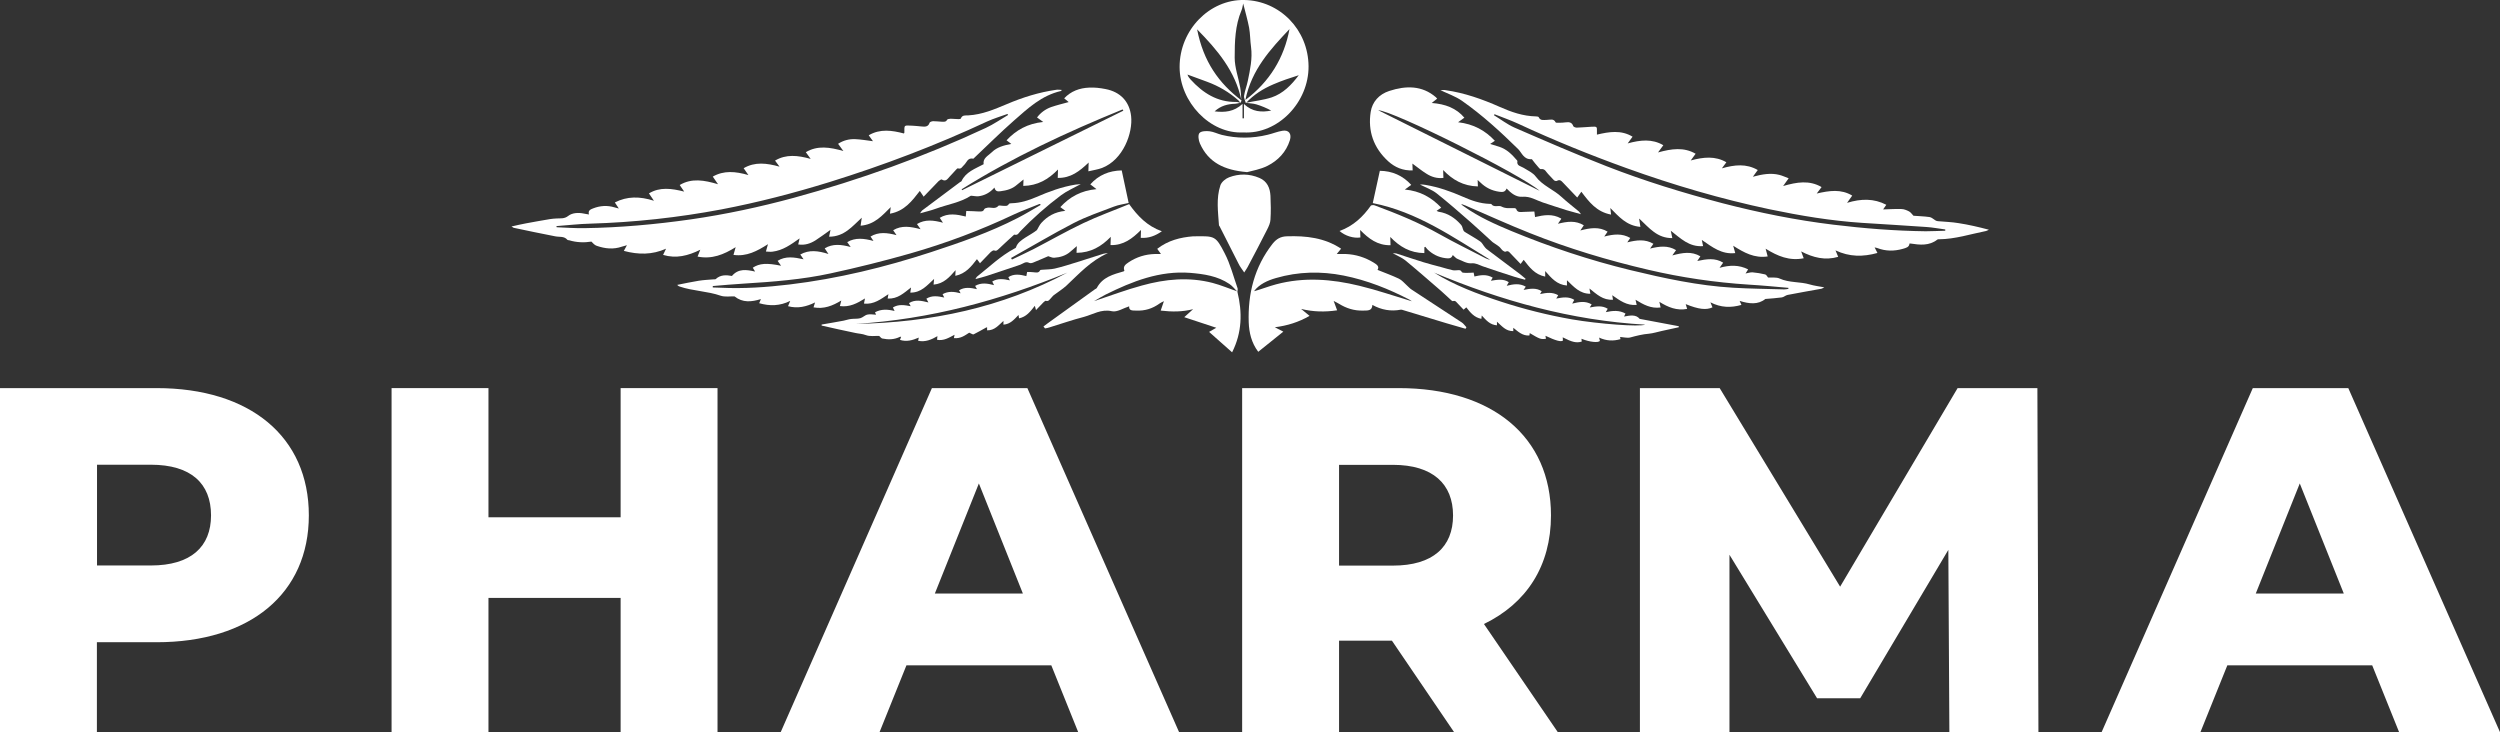 <svg width="140" height="41" viewBox="0 0 140 41" fill="none" xmlns="http://www.w3.org/2000/svg">
<rect x="0" y="0" width="140" height="41" fill="#333333" stroke="none"/>
<path d="M51.733 11.026C51.646 10.896 51.588 10.802 51.509 10.693C51.077 11.251 50.652 11.822 49.837 11.967C49.852 11.829 49.866 11.713 49.881 11.598C49.405 12.068 48.98 12.575 48.194 12.64C48.216 12.495 48.23 12.372 48.259 12.191C47.719 12.683 47.279 13.255 46.429 13.255C46.458 13.132 46.479 13.009 46.508 12.871C46.22 13.074 45.953 13.276 45.672 13.457C45.384 13.638 45.074 13.746 44.699 13.689C44.721 13.587 44.743 13.501 44.779 13.349C44.281 13.703 43.842 14.021 43.258 14.094C43.143 14.108 43.02 14.094 42.891 14.086C42.927 13.956 42.963 13.841 43.006 13.674C42.393 14.065 41.81 14.376 41.075 14.275C41.111 14.13 41.147 14.007 41.197 13.841C40.527 14.26 39.864 14.528 39.064 14.369C39.115 14.246 39.151 14.137 39.216 13.985C38.531 14.325 37.868 14.492 37.133 14.275C37.191 14.152 37.248 14.036 37.299 13.927C36.52 14.275 35.749 14.267 34.935 14.05C34.993 13.942 35.043 13.855 35.108 13.732C34.978 13.768 34.899 13.79 34.827 13.812C34.351 13.978 33.883 13.927 33.422 13.768C33.307 13.732 33.213 13.631 33.119 13.53C32.716 13.595 32.291 13.58 31.88 13.457C31.844 13.45 31.793 13.45 31.772 13.428C31.591 13.211 31.325 13.284 31.087 13.233C30.323 13.088 29.559 12.922 28.796 12.763C28.759 12.763 28.731 12.734 28.644 12.683C28.947 12.618 29.192 12.553 29.451 12.509C29.898 12.422 30.345 12.35 30.792 12.271C30.921 12.249 31.044 12.242 31.174 12.234C31.397 12.22 31.606 12.263 31.822 12.09C32.045 11.916 32.384 11.894 32.694 11.96C32.781 11.974 32.867 11.996 32.982 12.01C32.917 11.793 33.062 11.728 33.213 11.67C33.602 11.518 34.006 11.489 34.409 11.612C34.474 11.634 34.539 11.648 34.654 11.677C34.56 11.54 34.503 11.453 34.431 11.337C35.123 10.983 35.829 10.99 36.621 11.243C36.513 11.084 36.434 10.968 36.34 10.831C36.946 10.462 37.601 10.549 38.315 10.73C38.214 10.585 38.142 10.484 38.063 10.361C38.733 9.963 39.432 10.086 40.21 10.317C40.087 10.144 40.001 10.021 39.915 9.89C40.534 9.536 41.183 9.594 41.911 9.804C41.795 9.644 41.723 9.543 41.644 9.42C42.271 9.051 42.934 9.131 43.654 9.333C43.554 9.196 43.489 9.102 43.402 8.993C44.022 8.624 44.678 8.697 45.398 8.899C45.29 8.747 45.211 8.646 45.125 8.523C45.78 8.132 46.472 8.241 47.229 8.458C47.106 8.291 47.02 8.176 46.933 8.053C47.221 7.865 47.546 7.778 47.892 7.792C48.223 7.807 48.547 7.865 48.886 7.908C48.814 7.807 48.735 7.691 48.648 7.575C49.29 7.199 49.953 7.3 50.616 7.474C50.63 7.452 50.644 7.445 50.644 7.431C50.652 6.982 50.587 7.018 51.113 7.04C51.279 7.047 51.444 7.069 51.61 7.083C51.805 7.105 51.985 7.105 52.057 6.873C52.071 6.83 52.187 6.787 52.259 6.787C52.417 6.787 52.576 6.808 52.734 6.816C52.849 6.816 52.972 6.845 53.037 6.707C53.059 6.671 53.167 6.649 53.239 6.649C53.383 6.649 53.527 6.671 53.671 6.671C53.721 6.671 53.801 6.664 53.808 6.635C53.88 6.432 54.067 6.468 54.226 6.461C55.004 6.418 55.689 6.121 56.38 5.832C57.267 5.455 58.182 5.166 59.148 5.029C59.241 5.014 59.342 5.029 59.458 5.036C59.429 5.079 59.429 5.094 59.421 5.094C58.319 5.347 57.562 6.07 56.784 6.75C56.027 7.416 55.314 8.125 54.579 8.82C54.55 8.841 54.521 8.892 54.5 8.885C54.175 8.82 54.139 9.109 53.981 9.246C53.88 9.333 53.837 9.492 53.642 9.427C53.613 9.42 53.563 9.478 53.527 9.514C53.404 9.644 53.296 9.775 53.174 9.898C53.059 10.021 52.972 10.194 52.734 10.05C52.713 10.035 52.605 10.1 52.561 10.144C52.287 10.426 52.021 10.708 51.718 11.019L51.733 11.026ZM31.159 12.661C31.159 12.661 31.166 12.705 31.174 12.726C31.685 12.748 32.204 12.784 32.716 12.777C34.719 12.748 36.715 12.567 38.69 12.285C40.642 12.003 42.559 11.591 44.454 11.077C48.158 10.064 51.754 8.776 55.206 7.163C55.645 6.96 56.042 6.678 56.453 6.439C56.438 6.418 56.431 6.403 56.416 6.382C56.042 6.519 55.645 6.635 55.285 6.801C52.431 8.132 49.484 9.254 46.458 10.194C44.469 10.809 42.444 11.337 40.39 11.728C37.969 12.184 35.526 12.451 33.054 12.524C32.42 12.538 31.786 12.618 31.159 12.661Z" fill="white"/>
<path d="M54.882 14.745C54.809 14.651 54.766 14.586 54.709 14.513C54.392 14.926 54.082 15.324 53.498 15.447L53.513 15.128C53.167 15.526 52.849 15.888 52.28 15.939C52.287 15.837 52.295 15.751 52.309 15.62C51.913 15.982 51.588 16.394 50.976 16.387C50.99 16.293 51.005 16.214 51.019 16.098C50.616 16.409 50.27 16.749 49.708 16.72C49.722 16.64 49.729 16.575 49.751 16.474C49.326 16.749 48.944 17.06 48.382 17.002C48.403 16.915 48.418 16.828 48.439 16.713C48 16.988 47.575 17.212 47.034 17.14C47.063 17.038 47.077 16.951 47.113 16.828C46.623 17.125 46.141 17.32 45.557 17.212C45.586 17.125 45.607 17.053 45.643 16.937C45.153 17.176 44.671 17.291 44.13 17.147C44.166 17.053 44.202 16.973 44.253 16.85C43.669 17.14 43.107 17.147 42.516 16.98C42.552 16.901 42.574 16.836 42.61 16.749C42.084 16.908 41.594 16.966 41.132 16.597C40.895 16.59 40.599 16.64 40.361 16.561C39.612 16.3 38.805 16.3 38.063 16.047C38.019 16.033 37.969 16.011 37.926 15.953C38.329 15.873 38.725 15.787 39.129 15.722C39.41 15.678 39.698 15.664 39.987 15.642C40.015 15.642 40.059 15.642 40.073 15.635C40.347 15.374 40.678 15.396 40.988 15.454C41.349 15.027 41.803 15.099 42.285 15.208C42.235 15.121 42.192 15.056 42.156 14.991C42.53 14.745 42.934 14.716 43.741 14.882C43.669 14.781 43.611 14.701 43.546 14.607C43.993 14.325 44.476 14.405 45.002 14.521C44.923 14.412 44.88 14.347 44.815 14.253C45.312 13.971 45.824 14.043 46.393 14.224C46.299 14.086 46.242 14 46.184 13.906C46.631 13.638 47.106 13.689 47.639 13.833C47.56 13.718 47.51 13.645 47.445 13.558C47.899 13.291 48.382 13.349 48.915 13.493C48.85 13.392 48.8 13.327 48.749 13.247C49.203 12.972 49.679 13.03 50.205 13.168C50.126 13.052 50.075 12.98 50.017 12.893C50.493 12.603 50.998 12.69 51.552 12.835C51.473 12.719 51.416 12.64 51.351 12.546C51.805 12.271 52.28 12.329 52.806 12.473C52.734 12.365 52.684 12.285 52.626 12.198C53.094 11.916 53.584 12.003 54.082 12.126C54.089 12.017 54.103 11.916 54.111 11.815C54.363 11.822 54.593 11.829 54.824 11.844C54.947 11.844 55.062 11.858 55.119 11.713C55.141 11.67 55.249 11.634 55.321 11.627C55.516 11.605 55.739 11.728 55.912 11.525C55.941 11.489 56.071 11.525 56.157 11.525C56.28 11.525 56.416 11.569 56.496 11.424C56.51 11.388 56.604 11.381 56.661 11.381C57.151 11.366 57.598 11.222 58.038 11.034C58.737 10.73 59.458 10.462 60.221 10.339C60.329 10.325 60.438 10.317 60.524 10.31C60.157 10.513 59.753 10.686 59.421 10.932C58.6 11.547 57.843 12.22 57.137 12.951C57.051 13.037 57 13.197 56.806 13.139C56.791 13.139 56.77 13.161 56.755 13.175C56.481 13.428 56.2 13.681 55.934 13.935C55.854 14.007 55.797 14.079 55.667 14.021C55.631 14.007 55.537 14.065 55.487 14.108C55.292 14.304 55.105 14.499 54.896 14.723L54.882 14.745ZM58.276 11.475C58.276 11.475 58.254 11.439 58.247 11.424C58.218 11.424 58.189 11.424 58.168 11.439C57.706 11.627 57.231 11.8 56.777 12.01C54.91 12.893 52.972 13.623 50.969 14.195C49.499 14.615 48.014 14.984 46.515 15.309C44.923 15.656 43.294 15.78 41.666 15.881C41.082 15.917 40.498 15.968 39.915 16.018C39.915 16.047 39.915 16.069 39.915 16.098C40.059 16.098 40.21 16.105 40.354 16.112C41.651 16.177 42.941 16.083 44.217 15.931C46.926 15.606 49.556 14.962 52.129 14.123C53.786 13.58 55.437 13.009 56.979 12.213C57.418 11.989 57.843 11.728 58.269 11.482L58.276 11.475Z" fill="white"/>
<path d="M55.689 10.505C55.429 10.795 55.141 10.947 54.802 10.99C54.687 11.005 54.572 10.976 54.456 10.968C54.42 10.968 54.377 10.954 54.356 10.968C53.772 11.345 53.066 11.446 52.417 11.685C52.143 11.786 51.862 11.851 51.524 11.945C51.588 11.858 51.603 11.815 51.639 11.786C52.345 11.258 53.051 10.73 53.758 10.201C53.786 10.18 53.837 10.165 53.844 10.144C54.082 9.63 54.608 9.449 55.083 9.196C55.026 8.849 55.35 8.718 55.552 8.516C55.826 8.248 56.2 8.14 56.633 8.06C56.525 7.98 56.46 7.93 56.366 7.857C56.899 7.286 57.548 6.917 58.42 6.83C58.283 6.729 58.182 6.656 58.074 6.577C58.276 6.309 58.542 6.114 58.859 5.998C59.176 5.89 59.501 5.81 59.847 5.716C59.775 5.658 59.688 5.586 59.594 5.506C59.969 5.108 60.452 4.927 61 4.906C61.302 4.891 61.605 4.927 61.9 4.985C62.743 5.144 63.248 5.687 63.342 6.497C63.45 7.438 62.902 8.95 61.713 9.406C61.482 9.492 61.23 9.529 60.949 9.594L60.964 9.102C60.459 9.587 59.962 9.977 59.234 9.963L59.248 9.492C58.708 10.05 58.103 10.397 57.303 10.411L57.317 10.05C57.173 10.165 57.058 10.259 56.943 10.353C56.69 10.578 56.373 10.665 56.035 10.708C55.891 10.73 55.739 10.73 55.689 10.505ZM62.909 6.201C62.909 6.201 62.88 6.157 62.866 6.128C59.739 7.402 56.69 8.82 53.851 10.599C53.858 10.614 53.873 10.628 53.88 10.65C56.885 9.167 59.897 7.684 62.902 6.201H62.909Z" fill="white"/>
<path d="M62.03 14.181C61.072 14.607 60.416 15.345 59.703 16.011C59.493 16.199 59.248 16.351 59.018 16.525C58.946 16.575 58.903 16.655 58.838 16.713C58.766 16.785 58.715 16.894 58.564 16.843C58.535 16.836 58.47 16.901 58.427 16.937C58.304 17.06 58.182 17.19 58.016 17.364C57.995 17.277 57.98 17.212 57.951 17.125C57.685 17.465 57.476 17.74 57.065 17.827C57.058 17.769 57.051 17.718 57.036 17.639C56.798 17.885 56.582 18.152 56.193 18.181V17.972C55.919 18.21 55.703 18.507 55.278 18.5V18.326C55.278 18.326 55.235 18.341 55.213 18.348C54.983 18.478 54.752 18.608 54.521 18.724C54.485 18.746 54.399 18.681 54.276 18.63C54.067 18.76 53.808 18.977 53.419 18.934C53.426 18.876 53.44 18.825 53.455 18.746C53.138 18.912 52.849 19.1 52.475 19.028C52.482 18.963 52.489 18.905 52.496 18.825C52.158 19.021 51.826 19.165 51.416 19.086C51.43 19.028 51.437 18.977 51.452 18.905C51.098 19.057 50.767 19.151 50.399 19.035C50.421 18.977 50.443 18.919 50.464 18.861C50.435 18.861 50.414 18.854 50.399 18.861C50.082 19.021 49.744 19.028 49.405 18.956C49.347 18.941 49.304 18.876 49.232 18.811C49.016 18.804 48.72 18.854 48.49 18.767C48.281 18.688 48.086 18.688 47.892 18.644C47.265 18.521 46.638 18.369 46.011 18.232C46.011 18.21 46.011 18.196 46.011 18.174C46.422 18.102 46.832 18.037 47.243 17.957C47.387 17.928 47.517 17.878 47.661 17.863C47.827 17.841 48.014 17.863 48.173 17.82C48.317 17.784 48.432 17.646 48.576 17.617C48.72 17.581 48.886 17.617 49.059 17.624C49.045 17.588 49.023 17.545 49.001 17.487C49.347 17.299 49.708 17.32 50.097 17.415C50.061 17.342 50.032 17.284 50.003 17.219C50.313 17.024 50.644 17.082 50.998 17.147C50.962 17.075 50.933 17.031 50.904 16.973C51.242 16.763 51.596 16.836 51.992 16.937C51.941 16.85 51.913 16.792 51.877 16.727C52.187 16.532 52.518 16.582 52.878 16.662C52.842 16.59 52.813 16.539 52.785 16.474C53.102 16.293 53.433 16.329 53.794 16.423C53.758 16.351 53.736 16.308 53.707 16.257C54.017 16.062 54.348 16.112 54.709 16.192C54.665 16.119 54.644 16.069 54.608 16.011C54.939 15.816 55.285 15.866 55.667 15.968C55.624 15.888 55.595 15.83 55.566 15.765C55.869 15.577 56.193 15.62 56.553 15.7C56.517 15.627 56.496 15.577 56.467 15.519C56.784 15.316 57.123 15.374 57.476 15.461C57.49 15.382 57.505 15.316 57.519 15.23C57.634 15.23 57.75 15.23 57.858 15.244C58.002 15.251 58.16 15.316 58.247 15.136C58.254 15.114 58.312 15.107 58.348 15.107C58.586 15.085 58.831 15.092 59.061 15.041C59.493 14.94 59.919 14.803 60.337 14.673C60.827 14.521 61.309 14.361 61.792 14.21C61.871 14.188 61.958 14.188 62.037 14.173L62.03 14.181ZM59.775 15.266C55.998 16.814 52.086 17.885 47.928 18.138C52.129 18.066 56.114 17.219 59.775 15.266Z" fill="white"/>
<path d="M56.654 14.542C57.065 14.34 57.49 14.152 57.894 13.942C58.816 13.464 59.724 12.943 60.668 12.495C61.504 12.097 62.376 11.786 63.233 11.431C63.709 12.097 64.242 12.661 65.064 12.951C64.704 13.204 64.336 13.349 63.882 13.32L63.896 12.878C63.406 13.363 62.916 13.746 62.189 13.725L62.203 13.262C61.677 13.804 61.086 14.152 60.286 14.159L60.301 13.783C60.157 13.913 60.048 14 59.94 14.094C59.688 14.318 59.371 14.412 59.032 14.434C58.924 14.441 58.802 14.376 58.701 14.347C58.441 14.456 58.153 14.586 57.865 14.701C57.8 14.73 57.699 14.752 57.642 14.723C57.433 14.615 57.296 14.767 57.13 14.825C56.51 15.041 55.876 15.244 55.249 15.454C55.062 15.519 54.86 15.562 54.622 15.627C54.673 15.555 54.687 15.505 54.723 15.483C55.408 14.94 56.035 14.332 56.82 13.913C56.849 13.898 56.885 13.884 56.892 13.862C56.971 13.595 57.202 13.45 57.418 13.305C57.642 13.161 57.879 13.037 58.067 12.886C58.153 12.748 58.211 12.596 58.319 12.48C58.65 12.119 59.061 11.866 59.659 11.808C59.537 11.713 59.465 11.663 59.378 11.598C59.897 11.034 60.531 10.672 61.403 10.592C61.273 10.491 61.18 10.418 61.057 10.325C61.518 9.804 62.109 9.558 62.816 9.543C62.945 10.158 63.075 10.751 63.205 11.366C62.938 11.431 62.635 11.468 62.361 11.576C61.605 11.866 60.834 12.126 60.12 12.495C58.931 13.11 57.786 13.797 56.618 14.448C56.633 14.477 56.654 14.499 56.669 14.528L56.654 14.542Z" fill="white"/>
<path d="M69.625 7.416C67.773 7.517 66.058 5.716 66.058 3.748C66.058 1.672 67.737 -0.036 69.676 0C71.672 0.037 73.264 1.664 73.279 3.712C73.293 5.716 71.578 7.532 69.618 7.416H69.625ZM69.524 5.636C69.186 3.98 68.155 2.779 67.038 1.643C67.391 3.451 68.256 4.667 69.532 5.629C69.51 5.673 69.481 5.723 69.46 5.767C69.431 5.723 69.402 5.665 69.359 5.629C68.84 5.166 68.249 4.819 67.6 4.58C67.233 4.443 66.865 4.305 66.498 4.175C66.541 4.305 66.606 4.377 66.671 4.45C67.363 5.209 68.17 5.723 69.222 5.709C69.301 5.709 69.38 5.738 69.452 5.759C69.359 5.774 69.272 5.803 69.178 5.81C68.753 5.824 68.364 5.918 68.018 6.237C68.588 6.302 69.099 6.266 69.582 5.817V6.627C69.582 6.627 69.632 6.627 69.661 6.627V5.824C70.137 6.273 70.648 6.295 71.189 6.193C70.922 6.049 70.648 5.933 70.36 5.846C70.166 5.788 69.957 5.788 69.762 5.759C70.245 5.658 70.742 5.607 71.211 5.455C71.852 5.238 72.32 4.761 72.731 4.211C72.248 4.363 71.773 4.522 71.304 4.725C70.728 4.971 70.202 5.304 69.769 5.774C69.733 5.636 69.647 5.492 69.668 5.361C69.712 5.079 69.82 4.812 69.877 4.529C70.007 3.9 70.144 3.278 70.058 2.627C70.007 2.272 70.014 1.903 69.95 1.549C69.863 1.1 69.733 0.659 69.618 0.196C69.582 0.34 69.575 0.471 69.524 0.579C69.164 1.426 69.142 2.337 69.142 3.227C69.142 3.784 69.351 4.341 69.452 4.898C69.496 5.144 69.496 5.398 69.517 5.651L69.524 5.636ZM69.741 5.6C71.103 4.566 71.91 3.249 72.212 1.628C71.153 2.75 70.087 3.893 69.741 5.6Z" fill="white"/>
<path d="M69.294 16.337C69.575 17.487 69.56 18.616 68.998 19.73C68.559 19.339 68.148 18.977 67.709 18.587C67.867 18.5 68.004 18.42 68.112 18.355C67.543 18.167 66.966 17.979 66.318 17.762C66.541 17.559 66.678 17.436 66.815 17.313C66.21 17.472 65.619 17.465 64.999 17.393C65.057 17.212 65.107 17.075 65.179 16.865C65.049 16.93 64.984 16.959 64.927 17.002C64.538 17.284 64.105 17.415 63.63 17.393C63.428 17.386 63.212 17.415 63.233 17.154C62.909 17.255 62.556 17.494 62.268 17.429C61.67 17.291 61.209 17.61 60.697 17.747C60.048 17.914 59.414 18.138 58.773 18.333C58.694 18.362 58.607 18.377 58.521 18.391C58.492 18.355 58.463 18.319 58.434 18.283C58.564 18.189 58.686 18.087 58.816 18C59.652 17.4 60.488 16.8 61.317 16.199C61.353 16.177 61.396 16.163 61.417 16.134C61.742 15.512 62.34 15.367 62.931 15.194C62.938 15.194 62.945 15.179 62.967 15.157C62.873 14.918 63.025 14.81 63.205 14.687C63.651 14.39 64.141 14.239 64.675 14.224C64.768 14.224 64.862 14.224 65.013 14.224C64.92 14.094 64.869 14.021 64.804 13.935C65.41 13.464 66.094 13.291 66.822 13.233C66.865 13.233 66.901 13.233 66.945 13.233C68.018 13.218 68.083 13.211 68.58 14.181C68.897 14.788 69.07 15.476 69.301 16.134C69.323 16.192 69.301 16.271 69.294 16.337C69.15 16.192 69.02 16.018 68.847 15.902C68.184 15.454 67.42 15.345 66.649 15.28C64.941 15.15 63.414 15.751 61.915 16.496C61.713 16.597 61.518 16.72 61.266 16.865C62.203 16.554 63.06 16.228 63.947 15.989C65.251 15.627 66.577 15.497 67.91 15.845C68.379 15.968 68.833 16.163 69.294 16.322V16.337Z" fill="white"/>
<path d="M91.791 12.249C91.82 12.43 91.842 12.553 91.863 12.705C91.078 12.64 90.653 12.126 90.177 11.648C90.192 11.764 90.199 11.88 90.22 12.017C89.406 11.866 88.988 11.308 88.556 10.737C88.476 10.845 88.412 10.939 88.325 11.062C88.044 10.766 87.785 10.498 87.525 10.223C87.431 10.122 87.352 10.035 87.186 10.129C87.15 10.151 87.05 10.129 87.014 10.086C86.898 9.977 86.805 9.847 86.689 9.738C86.574 9.63 86.531 9.435 86.286 9.471C86.235 9.478 86.149 9.369 86.098 9.304C86.005 9.203 85.925 9.095 85.839 8.986C85.817 8.957 85.788 8.906 85.767 8.914C85.327 8.943 85.227 8.559 85.017 8.349C84.03 7.38 83.014 6.447 81.868 5.644C81.515 5.398 81.076 5.246 80.665 5.05C80.751 5.05 80.86 5.029 80.953 5.05C82.02 5.202 83.014 5.557 83.98 5.984C84.628 6.273 85.291 6.505 86.019 6.519C86.07 6.519 86.149 6.533 86.163 6.555C86.257 6.772 86.444 6.714 86.624 6.714C86.805 6.714 87.006 6.62 87.115 6.852C87.129 6.881 87.23 6.873 87.287 6.873C87.417 6.873 87.547 6.873 87.677 6.852C87.878 6.823 88.03 6.852 88.102 7.062C88.116 7.105 88.231 7.148 88.296 7.148C88.57 7.141 88.844 7.112 89.118 7.098C89.435 7.083 89.435 7.083 89.428 7.38C89.428 7.423 89.428 7.467 89.428 7.539C90.105 7.38 90.782 7.264 91.424 7.655C91.344 7.771 91.265 7.879 91.15 8.031C91.863 7.836 92.519 7.763 93.146 8.132C93.059 8.248 92.973 8.364 92.85 8.537C93.607 8.328 94.292 8.226 94.955 8.61C94.875 8.718 94.796 8.827 94.681 8.986C95.401 8.791 96.057 8.726 96.677 9.087C96.598 9.196 96.526 9.29 96.425 9.427C97.138 9.225 97.794 9.152 98.435 9.521C98.356 9.637 98.277 9.738 98.161 9.898C98.695 9.753 99.177 9.673 99.653 9.796C99.826 9.84 99.984 9.919 100.165 9.984C100.064 10.122 99.977 10.245 99.855 10.418C100.626 10.194 101.325 10.079 102.009 10.476C101.93 10.578 101.858 10.679 101.736 10.838C102.449 10.672 103.105 10.578 103.725 10.954C103.638 11.077 103.552 11.193 103.436 11.359C104.222 11.12 104.935 11.106 105.634 11.468C105.562 11.576 105.497 11.663 105.454 11.728C105.793 11.721 106.131 11.692 106.477 11.706C106.621 11.706 106.773 11.771 106.902 11.836C107.003 11.887 107.068 11.996 107.155 12.082C107.421 12.104 107.746 12.111 108.055 12.155C108.171 12.169 108.272 12.278 108.387 12.343C108.43 12.365 108.473 12.386 108.524 12.386C108.906 12.422 109.295 12.43 109.677 12.495C110.246 12.582 110.801 12.712 111.377 12.864C111.327 12.886 111.276 12.922 111.219 12.936C110.347 13.11 109.489 13.392 108.581 13.399C108.553 13.399 108.517 13.399 108.495 13.414C108.041 13.775 107.515 13.718 106.989 13.638C106.974 13.638 106.96 13.638 106.931 13.638C106.917 13.848 106.729 13.884 106.557 13.935C106.074 14.072 105.598 14.072 105.13 13.891C105.101 13.877 105.065 13.877 104.978 13.855C105.043 13.978 105.086 14.058 105.137 14.166C104.33 14.39 103.566 14.39 102.788 14.021C102.838 14.137 102.889 14.253 102.939 14.383C102.211 14.593 101.548 14.434 100.864 14.079C100.921 14.231 100.957 14.34 101.008 14.463C100.208 14.622 99.552 14.347 98.875 13.927C98.918 14.094 98.954 14.217 98.99 14.361C98.248 14.47 97.671 14.152 97.059 13.761C97.102 13.92 97.131 14.036 97.174 14.173C96.418 14.26 95.891 13.841 95.301 13.435C95.329 13.58 95.351 13.667 95.373 13.783C94.587 13.841 94.119 13.349 93.564 12.922C93.6 13.081 93.622 13.197 93.65 13.334C92.807 13.341 92.368 12.777 91.813 12.256L91.791 12.249ZM108.935 12.922C108.935 12.922 108.935 12.871 108.935 12.849C108.581 12.806 108.236 12.734 107.882 12.712C106.679 12.625 105.476 12.56 104.272 12.48C102.528 12.365 100.806 12.075 99.105 11.721C96.374 11.142 93.708 10.361 91.099 9.42C89.031 8.675 86.999 7.85 85.01 6.924C84.585 6.729 84.131 6.57 83.692 6.396C83.684 6.418 83.67 6.432 83.663 6.454C84.045 6.685 84.398 6.96 84.801 7.141C86.516 7.886 88.231 8.632 89.975 9.312C92.087 10.136 94.256 10.802 96.461 11.381C98.5 11.909 100.568 12.329 102.665 12.582C104.38 12.791 106.103 12.929 107.839 12.951C108.199 12.951 108.56 12.929 108.92 12.922H108.935Z" fill="white"/>
<path d="M87.431 12.256C87.374 12.343 87.323 12.422 87.244 12.531C87.763 12.401 88.239 12.336 88.693 12.618C88.635 12.705 88.577 12.784 88.498 12.907C89.046 12.763 89.55 12.683 90.026 12.972C89.968 13.052 89.918 13.132 89.838 13.247C90.364 13.11 90.84 13.059 91.294 13.327C91.244 13.399 91.2 13.472 91.128 13.573C91.647 13.443 92.123 13.377 92.591 13.652C92.533 13.732 92.483 13.804 92.404 13.92C92.93 13.79 93.405 13.732 93.859 14.007C93.794 14.094 93.737 14.181 93.65 14.304C94.213 14.152 94.724 14.058 95.221 14.354C95.171 14.434 95.12 14.506 95.048 14.615C95.567 14.506 96.043 14.427 96.497 14.709C96.439 14.796 96.382 14.875 96.295 14.998C96.864 14.839 97.383 14.825 97.895 15.085C97.852 15.157 97.816 15.222 97.751 15.316C97.902 15.287 98.025 15.244 98.14 15.251C98.378 15.273 98.615 15.309 98.846 15.367C98.918 15.382 98.961 15.483 99.012 15.541C99.221 15.555 99.48 15.512 99.66 15.599C100.201 15.845 100.806 15.765 101.354 15.931C101.599 16.004 101.858 16.033 102.161 16.091C102.074 16.134 102.038 16.163 101.995 16.17C101.361 16.286 100.727 16.394 100.1 16.517C99.992 16.539 99.891 16.64 99.783 16.655C99.487 16.698 99.185 16.713 98.86 16.742C98.45 17.075 97.952 17.017 97.419 16.85C97.455 16.937 97.484 16.995 97.52 17.075C96.936 17.241 96.374 17.234 95.783 16.93C95.834 17.053 95.863 17.132 95.899 17.212C95.553 17.371 95.135 17.328 94.4 17.031C94.429 17.125 94.45 17.198 94.479 17.299C93.903 17.407 93.42 17.212 92.923 16.901C92.951 17.031 92.973 17.118 92.995 17.219C92.454 17.291 92.036 17.06 91.589 16.785C91.611 16.901 91.633 16.973 91.654 17.075C91.099 17.125 90.71 16.828 90.285 16.532C90.307 16.633 90.314 16.698 90.328 16.785C89.759 16.821 89.413 16.474 89.01 16.156C89.031 16.279 89.038 16.358 89.06 16.452C88.455 16.452 88.13 16.054 87.749 15.693V15.989C87.186 15.946 86.877 15.57 86.531 15.179V15.49C85.947 15.374 85.644 14.962 85.327 14.55C85.27 14.629 85.227 14.687 85.154 14.781C84.96 14.579 84.772 14.383 84.592 14.195C84.52 14.116 84.455 14.021 84.311 14.094C84.282 14.108 84.203 14.072 84.16 14.036C84.081 13.971 84.03 13.877 83.951 13.812C83.857 13.732 83.749 13.674 83.648 13.602C83.627 13.587 83.598 13.573 83.576 13.551C83.173 13.182 82.776 12.813 82.366 12.451C81.739 11.902 81.112 11.352 80.456 10.831C80.189 10.621 79.851 10.505 79.512 10.332C79.62 10.332 79.728 10.332 79.822 10.353C80.557 10.476 81.249 10.722 81.926 11.019C82.402 11.229 82.885 11.402 83.425 11.417C83.454 11.417 83.504 11.417 83.511 11.424C83.656 11.641 83.922 11.482 84.073 11.562C84.326 11.699 84.571 11.648 84.823 11.656C84.852 11.656 84.902 11.685 84.909 11.706C84.974 11.916 85.154 11.873 85.313 11.866C85.507 11.858 85.702 11.851 85.925 11.844C85.94 11.945 85.947 12.046 85.962 12.155C86.451 12.039 86.942 11.96 87.417 12.234L87.431 12.256ZM81.861 11.431C81.861 11.431 81.847 11.453 81.84 11.46C81.897 11.504 81.955 11.547 82.013 11.583C82.82 12.155 83.728 12.56 84.65 12.943C86.805 13.833 89.017 14.571 91.308 15.128C93.196 15.584 95.092 15.996 97.044 16.112C97.996 16.17 98.954 16.177 99.905 16.206C99.984 16.206 100.071 16.192 100.15 16.177C100.15 16.156 100.15 16.141 100.15 16.119C99.408 16.054 98.673 15.982 97.931 15.939C96.028 15.816 94.155 15.541 92.303 15.107C90.04 14.579 87.828 13.913 85.688 13.059C84.463 12.575 83.266 12.025 82.056 11.504C81.991 11.475 81.926 11.453 81.854 11.431H81.861Z" fill="white"/>
<path d="M80.485 5.521C80.391 5.593 80.305 5.665 80.175 5.767C80.939 5.824 81.551 6.056 82.005 6.591C81.89 6.671 81.796 6.743 81.652 6.845C82.524 6.946 83.173 7.308 83.713 7.886C83.62 7.944 83.555 7.995 83.447 8.06C83.641 8.118 83.8 8.168 83.958 8.219C84.383 8.357 84.672 8.653 84.945 8.972C84.96 8.986 84.981 9.008 84.974 9.029C84.924 9.29 85.169 9.304 85.32 9.398C85.558 9.55 85.846 9.673 85.998 9.883C86.379 10.397 87.006 10.614 87.46 11.041C87.763 11.323 88.102 11.576 88.419 11.844C88.448 11.873 88.469 11.909 88.534 11.996C88.224 11.909 87.972 11.844 87.727 11.771C87.28 11.634 86.841 11.482 86.394 11.337C86.019 11.214 85.702 10.983 85.255 11.019C84.909 11.048 84.621 10.824 84.369 10.556C84.282 10.78 84.117 10.758 83.951 10.737C83.54 10.679 83.194 10.505 82.906 10.223C82.863 10.18 82.82 10.144 82.748 10.079L82.762 10.44C81.948 10.418 81.35 10.079 80.816 9.521L80.831 9.963C80.47 10.006 80.161 9.905 79.887 9.731C79.613 9.565 79.368 9.355 79.094 9.16L79.109 9.543C78.554 9.565 78.107 9.362 77.746 9.037C76.911 8.277 76.594 7.329 76.759 6.266C76.846 5.709 77.221 5.282 77.797 5.094C78.727 4.79 79.635 4.775 80.413 5.448C80.434 5.47 80.449 5.492 80.478 5.521H80.485ZM86.221 10.686C85.162 9.767 78.013 6.201 77.177 6.172C80.218 7.691 83.223 9.189 86.221 10.686Z" fill="white"/>
<path d="M85.666 18.644C85.666 18.695 85.652 18.738 85.644 18.789C85.255 18.811 85.017 18.572 84.744 18.355V18.543C84.319 18.55 84.102 18.254 83.829 18.015V18.218C83.432 18.189 83.223 17.928 82.978 17.668C82.971 17.747 82.964 17.798 82.957 17.856C82.553 17.776 82.337 17.501 82.113 17.212C82.063 17.255 82.02 17.291 81.962 17.342C81.854 17.226 81.753 17.118 81.645 17.009C81.566 16.937 81.515 16.807 81.357 16.865C81.342 16.865 81.299 16.843 81.285 16.828C81.09 16.655 80.903 16.467 80.701 16.293C80.038 15.722 79.382 15.143 78.705 14.586C78.51 14.427 78.251 14.325 77.992 14.181C78.085 14.188 78.172 14.181 78.244 14.21C78.734 14.369 79.224 14.535 79.721 14.687C80.045 14.788 80.37 14.868 80.694 14.955C80.917 15.02 81.141 15.085 81.371 15.136C81.436 15.15 81.508 15.136 81.573 15.136C81.688 15.128 81.796 15.099 81.861 15.237C81.883 15.273 81.991 15.28 82.063 15.28C82.214 15.28 82.366 15.28 82.524 15.266C82.539 15.331 82.553 15.403 82.567 15.483C82.913 15.403 83.252 15.345 83.591 15.548C83.562 15.599 83.533 15.649 83.49 15.722C83.85 15.664 84.182 15.599 84.491 15.801C84.455 15.859 84.427 15.924 84.376 16.004C84.751 15.91 85.097 15.852 85.443 16.054C85.407 16.112 85.378 16.156 85.32 16.235C85.688 16.163 86.026 16.105 86.336 16.308C86.307 16.351 86.286 16.394 86.243 16.467C86.603 16.394 86.934 16.344 87.259 16.532C87.23 16.59 87.194 16.64 87.15 16.72C87.511 16.648 87.85 16.597 88.159 16.792C88.123 16.858 88.094 16.915 88.044 17.002C88.426 16.908 88.779 16.836 89.132 17.046C89.103 17.096 89.075 17.147 89.024 17.219C89.384 17.154 89.723 17.096 90.033 17.291C89.997 17.349 89.968 17.407 89.925 17.48C90.314 17.393 90.681 17.364 91.027 17.559C91.006 17.61 90.977 17.653 90.948 17.726C91.294 17.66 91.618 17.603 91.82 17.856C92.57 17.993 93.29 18.131 94.011 18.268C94.011 18.29 94.011 18.304 94.011 18.326C93.694 18.398 93.377 18.464 93.052 18.536C92.814 18.587 92.577 18.666 92.339 18.688C91.979 18.717 91.64 18.804 91.294 18.898C91.128 18.941 90.927 18.883 90.725 18.869C90.725 18.89 90.739 18.934 90.746 18.992C90.343 19.108 89.954 19.093 89.55 18.905C89.564 18.977 89.579 19.028 89.593 19.086C89.521 19.209 89.01 19.158 88.563 18.97C88.563 19.028 88.577 19.078 88.577 19.129C88.282 19.216 88.044 19.165 87.511 18.89C87.511 18.956 87.525 19.013 87.525 19.071C87.417 19.158 87.122 19.078 86.545 18.804C86.552 18.869 86.567 18.919 86.574 18.97C86.286 19.013 86.235 18.992 85.637 18.637L85.666 18.644ZM80.305 15.266C81.458 15.982 82.733 16.459 84.037 16.886C85.342 17.313 86.675 17.646 88.03 17.885C89.55 18.145 91.82 18.312 92.13 18.181C87.972 17.943 84.073 16.843 80.305 15.266Z" fill="white"/>
<path d="M81.35 14.289C81.278 14.499 81.105 14.477 80.939 14.456C80.543 14.405 80.211 14.231 79.937 13.963C79.894 13.92 79.858 13.87 79.815 13.819C79.8 13.826 79.779 13.833 79.764 13.848V14.173C78.972 14.166 78.381 13.819 77.855 13.269L77.869 13.732C77.141 13.746 76.651 13.37 76.168 12.878L76.183 13.298C75.794 13.356 75.332 13.211 75.015 12.936C75.787 12.654 76.327 12.14 76.766 11.518C76.795 11.482 76.925 11.475 76.99 11.504C78.237 11.967 79.462 12.466 80.615 13.117C81.465 13.595 82.344 14.021 83.209 14.47C83.288 14.506 83.367 14.535 83.454 14.55C81.371 13.284 79.368 11.866 76.875 11.373C77.004 10.773 77.134 10.187 77.271 9.565C77.963 9.572 78.554 9.832 79.029 10.353C78.914 10.433 78.82 10.505 78.669 10.614C79.534 10.693 80.168 11.062 80.708 11.627C80.615 11.692 80.543 11.742 80.449 11.808C80.499 11.829 80.528 11.851 80.564 11.858C81.097 11.938 81.494 12.22 81.825 12.596C81.897 12.676 81.904 12.806 81.955 12.907C81.977 12.958 82.034 12.994 82.085 13.023C82.351 13.189 82.632 13.341 82.892 13.522C83 13.595 83.057 13.732 83.144 13.833C83.173 13.87 83.209 13.913 83.245 13.942C83.865 14.412 84.491 14.875 85.111 15.345C85.227 15.432 85.327 15.526 85.435 15.613C85.421 15.627 85.414 15.649 85.399 15.664C85.212 15.613 85.025 15.57 84.844 15.512C84.239 15.316 83.627 15.121 83.029 14.911C82.82 14.839 82.661 14.723 82.394 14.745C82.15 14.767 81.876 14.6 81.623 14.499C81.53 14.463 81.465 14.376 81.371 14.296L81.35 14.289Z" fill="white"/>
<path d="M82.077 18.413C81.717 18.312 81.364 18.21 81.004 18.102C80.189 17.856 79.382 17.61 78.568 17.364C78.525 17.349 78.482 17.335 78.445 17.342C77.898 17.448 77.367 17.359 76.853 17.075C76.839 17.422 76.586 17.386 76.327 17.393C75.83 17.407 75.39 17.263 74.979 17.009C74.907 16.966 74.835 16.93 74.684 16.85C74.763 17.06 74.814 17.198 74.879 17.378C74.194 17.48 73.531 17.465 72.861 17.299C73.012 17.422 73.163 17.545 73.336 17.689C72.731 18.037 72.097 18.239 71.391 18.326C71.535 18.406 71.686 18.478 71.866 18.572C71.384 18.956 70.93 19.325 70.461 19.701C70.079 19.194 69.95 18.623 69.928 18.051C69.877 16.459 70.238 14.962 71.268 13.645C71.477 13.385 71.715 13.24 72.068 13.233C73.142 13.197 74.172 13.312 75.102 13.927C75.037 14.007 74.972 14.086 74.857 14.224C75.066 14.224 75.21 14.224 75.354 14.224C75.923 14.246 76.442 14.412 76.918 14.701C77.091 14.81 77.264 14.911 77.141 15.114C77.552 15.28 77.956 15.425 78.337 15.606C78.503 15.685 78.633 15.845 78.777 15.975C78.871 16.054 78.95 16.156 79.058 16.221C79.988 16.836 80.924 17.444 81.861 18.058C81.962 18.123 82.034 18.239 82.121 18.326C82.106 18.348 82.092 18.377 82.077 18.398V18.413ZM79.065 16.872C79.015 16.843 78.986 16.814 78.95 16.792C77.783 16.185 76.558 15.693 75.246 15.432C73.978 15.179 72.702 15.208 71.456 15.57C70.98 15.707 70.526 15.91 70.223 16.308C70.641 16.199 71.038 16.033 71.456 15.924C73.019 15.505 74.583 15.627 76.125 16.004C77.112 16.242 78.071 16.575 79.065 16.872Z" fill="white"/>
<path d="M69.676 15.259C69.546 15.063 69.438 14.933 69.366 14.781C69.005 14.079 68.653 13.377 68.299 12.676C68.292 12.654 68.27 12.64 68.263 12.625C68.213 11.873 68.098 11.106 68.343 10.375C68.407 10.187 68.638 9.999 68.833 9.927C69.388 9.717 69.964 9.724 70.526 9.963C70.958 10.144 71.124 10.527 71.146 10.968C71.167 11.41 71.175 11.858 71.146 12.3C71.139 12.48 71.052 12.668 70.966 12.842C70.605 13.551 70.238 14.26 69.863 14.962C69.82 15.041 69.769 15.114 69.676 15.259Z" fill="white"/>
<path d="M69.82 9.637C68.559 9.529 67.672 9.102 67.197 8.038C67.118 7.865 67.074 7.561 67.168 7.452C67.262 7.337 67.543 7.329 67.737 7.351C67.968 7.38 68.191 7.496 68.422 7.554C69.279 7.763 70.137 7.756 70.994 7.546C71.275 7.481 71.542 7.365 71.823 7.322C72.176 7.264 72.342 7.496 72.234 7.85C72.025 8.516 71.571 8.986 70.987 9.283C70.576 9.492 70.101 9.565 69.82 9.644V9.637Z" fill="white"/>
<path d="M17.295 28.86C17.295 33.237 14.009 35.965 8.77 35.965H5.426V41H0V21.734H8.77C14.009 21.734 17.295 24.461 17.295 28.86ZM11.818 28.86C11.818 27.073 10.694 26.024 8.446 26.024H5.433V31.667H8.446C10.694 31.667 11.818 30.618 11.818 28.86Z" fill="white"/>
<path d="M40.181 21.734V41H34.755V33.483H27.354V41H21.928V21.734H27.354V28.968H34.755V21.734H40.181Z" fill="white"/>
<path d="M58.874 37.26H50.76L49.254 41H43.719L52.187 21.734H57.533L66.029 41H60.38L58.874 37.26ZM57.281 33.237L54.817 27.073L52.352 33.237H57.288H57.281Z" fill="white"/>
<path d="M77.948 35.878H74.987V41H69.56V21.734H78.33C83.569 21.734 86.855 24.461 86.855 28.86C86.855 31.696 85.486 33.787 83.101 34.944L87.237 41H81.429L77.948 35.878ZM77.999 26.031H74.987V31.674H77.999C80.247 31.674 81.371 30.625 81.371 28.867C81.371 27.109 80.247 26.031 77.999 26.031Z" fill="white"/>
<path d="M109.165 41L109.107 30.792L104.171 39.104H101.757L96.85 31.067V41H91.835V21.734H96.302L103.047 32.853L109.626 21.734H114.094L114.152 41H109.165Z" fill="white"/>
<path d="M132.844 37.26H124.73L123.224 41H117.69L126.157 21.734H131.504L140 41H134.35L132.844 37.26ZM131.252 33.237L128.787 27.073L126.323 33.237H131.259H131.252Z" fill="white"/>
</svg>
